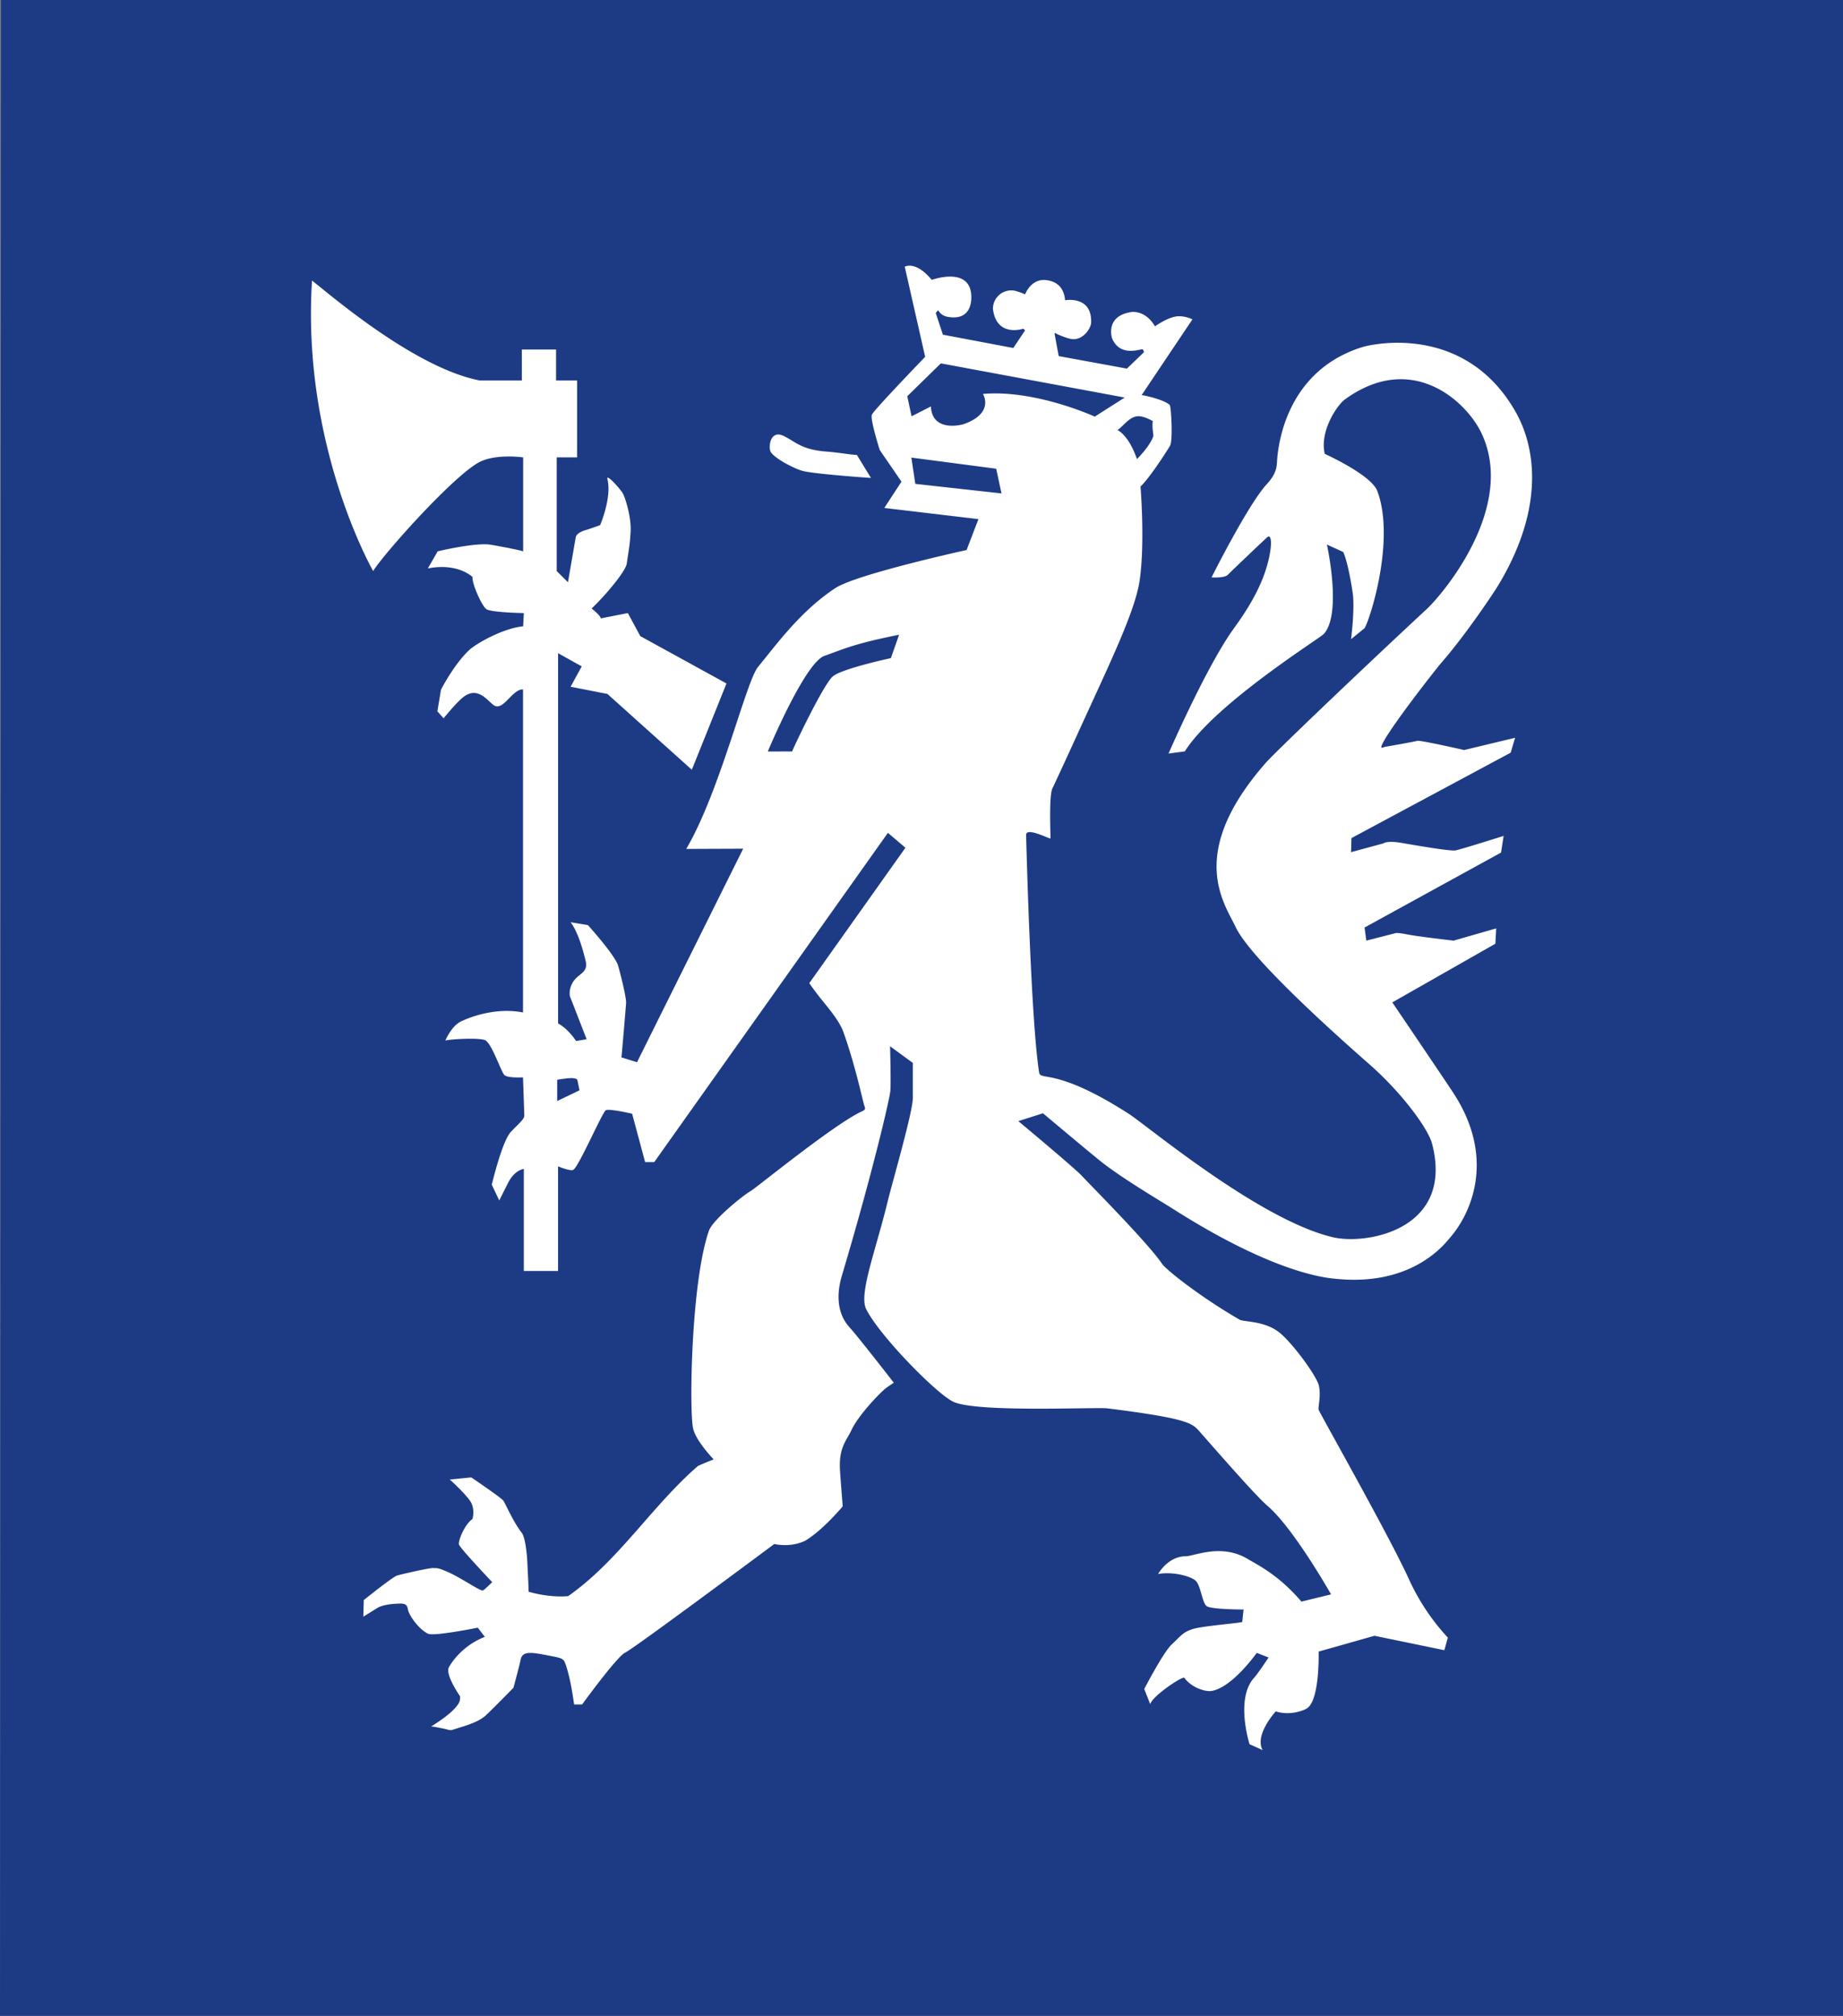 <svg xmlns="http://www.w3.org/2000/svg" width="100.969" height="110.451" version="1.0"><rect width="100%" height="100%" fill="#808080" stroke="none"/><path fill="#1d3b85" d="M100.97 110.451V0H.051L0 110.451h100.97z"/><path fill="#fff" d="M47.715 26.187s-3.205-.217-3.783-.396c-.576-.18-1.622-.758-1.73-1.08-.107-.325.036-1.154.718-.829.687.325.958.758 2.383.863.61.047 1.528.2 1.64.18l.772 1.262zM17.093 15.372c.972.755 5.622 4.789 9.19 5.475h2.306v-1.695h1.875v1.695h1.152v4.213H30.5v6.228l.615.615.431-2.487s.037-.216.507-.362c.468-.142.827-.285.827-.285s.65-1.512.397-2.52c-.077-.313.61.43.827.754.133.197.492 1.333.445 2.128-.047.772-.096.947-.212 1.746-.056.428-1.181 1.76-1.925 2.464 0 0 .468.36.505.541l1.48-.29.681 1.262 4.722 2.595-1.898 4.727-4.625-4.154-2.017-.394.61-1.116-1.296-.723v20.288s.502.239.987.96l.578-.094-.915-2.354s-.096-.384.19-.817c.292-.432.816-.48.674-1.104-.146-.625-.434-1.63-.828-2.137l.948.157s1.379 1.525 1.635 2.16c.056.15.47 1.741.458 2.103-.01.191-.242 2.914-.256 2.985l.854.266 5.816-11.7-3.12.012c1.83-3.089 3.273-9.156 3.928-9.963 1.122-1.377 2.356-3.074 4.229-4.321 1.157-.768 7.202-2.093 7.202-2.093l.65-1.693-5.157-.612.94-1.441-1.188-1.73s-.54-1.691-.431-1.942c.106-.254 2.917-3.168 2.917-3.168l-1.118-4.936s.579-.36 1.48.72c0 0 2.272-.829 2.163 1.08-.022.342-.172 1.129-1.265.95-.325-.055-.445-.217-.551-.362l-.13.145.393 1.19 3.857.73.648-.97-.104-.087s-1.462.5-1.659-1.08a1.002 1.002 0 0 1 1.344-.959s.168.047.419.155c0 0 .335-.934 1.238-.767.177.034.876.145.95 1.092 0 0 1.48-.276 1.428 1.225-.007.297-.433.986-1.068.9-.237-.03-.778-.25-.864-.312-.084-.06-.072.049-.045.155.017.108.202 1.092.202 1.092l3.735.685.935-.9s-.022-.137-.084-.154c-.106-.037-1.211.442-1.657-.588-.041-.103-.359-1.237 1.032-1.456.18-.027.834-.035 1.312.782 0 0 .736-.536 1.282-.553.29-.005.532.061.77.17l-2.783 4.15c.127.006 1.248.254 1.538.542.081.086.177 1.909.025 2.22-.074.141-1.132 1.801-1.625 2.246 0 0 .251 3.013-.04 5.101-.235 1.71-1.636 4.56-3.34 8.306-.33.723-1.024 2.24-1.45 3.146-.189.4-.1 2.499-.1 2.737-.186-.032-1.356-.646-1.337-.182 0 0 .249 10.097.714 13.004.076.465.94-.29 4.903 2.255 1.022.654 7.176 5.831 11.196 6.769 1.853.432 6.65-.423 5.427-5.128-.214-.822-1.632-2.753-3.357-4.282-1.206-1.065-6.516-5.714-7.402-7.586-.633-1.333-2.693-4.036 1.632-8.98.628-.717 6.25-6.05 8.842-8.45.783-.723 4.95-5.546 2.983-9.651-.842-1.751-3.82-4.489-7.478-1.825-.418.305-1.39 1.726-1.1 2.978 0 0 2.547 1.144 2.882 2.04.997 2.675-.408 7.058-.701 7.513l-.739.6s.214-1.655.091-2.518c-.118-.866-.357-1.946-.524-2.26l-.891-.406s.842 3.77-.168 4.899c-.216.238-5.957 3.815-7.618 6.434l-.889.118s2.001-4.607 3.483-6.722c.51-.72 1.807-2.432 2.093-4.392.071-.478.046-.938-.19-.721a174.4 174.4 0 0 0-2.141 2.041c-.18.18-.776.148-.889.143 0 0 1.991-3.984 3.03-5.113.426-.465.527-.792.552-1.154.02-.359.192-4.921 4.635-6.338.726-.231 5.602-1.222 8.34 3.362.371.627 2.496 4.13-.864 9.698-.23.381-1.783 2.715-3.127 4.25-.26.3-3.269 4.13-3.269 4.611 0 .047.19-.029.19-.029s1.637-.283 1.782-.332c.148-.05 2.57.504 2.57.504l2.791-.671-.243.816-8.722 4.68-.022.77 1.777-.482s.19-.167 1.01-.022c.814.143 2.641.455 2.931.409.286-.05 2.64-.795 2.64-.795l-.141.913-7.478 4.107.098.718 1.588-.408s.052-.05.674.071 2.521.337 2.521.337l2.331-.671-.044.84-5.647 3.215s2.683 3.96 3.298 4.892c2.47 3.712.928 6.786-.13 7.991-.224.254-1.97 2.676-6.2 2.268-.412-.04-3.245-.18-9.01-3.854-.707-.45-2.703-1.62-3.892-2.558-.502-.393-3.205-2.664-3.205-2.664l-1.349.43s3.065 2.554 3.473 2.992c.503.54 3.66 3.718 4.4 4.825.216.325 2.124 1.837 4.25 3.062.227.13 1.386.054 2.196.718.741.608 1.984 2.33 2.132 2.846.153.56-.04 1.225 0 1.37.034.143 3.857 6.889 4.933 9.255a12.016 12.016 0 0 0 2.146 3.232l-.192.689-3.827-.79-3.06.866s.076 2.587-.615 3.096c-.188.136-.975.43-1.733.18 0 0-1.19 1.296-.717 2.125 0 0-.472-.217-.719-.325 0 0-.795-2.484.247-3.637.211-.23.795-1.115.795-1.115l-.648-.253s-1.341 1.909-2.486 2.088c-.325.052-1.085-.18-1.48-.72-.085-.116-1.73.974-1.87 1.44l-.327-.828s1.043-2.017 1.51-2.447c.474-.433.577-.65 1.12-.83.538-.179 2.522-.324 2.738-.395l.074-.684s-1.765 0-2.018-.182c-.256-.18-.325-1.15-.616-1.402-.288-.253-1.26-.506-2.05-.361 0 0 .536-.972 1.514-.972.45 0 1.944-.72 3.387.143.51.307 1.693.863 2.951 2.341l1.625-.396s-2.056-3.637-3.496-4.862c-.704-.598-3.387-3.709-3.749-4.105-.36-.396-.6-.676-5.011-1.225-.608-.076-7.146.241-8.434-.359-.93-.435-4.059-3.633-4.78-5.079-.416-.831.534-3.23 1.184-5.922.224-.927 1.373-4.88 1.373-5.647v-1.921l-1.248-.913s.06 2.064.01 2.497c-.05.433-.923 4.272-2.651 10.081-.185.618-.433 1.89.43 2.834.459.501 2.416 3.025 2.416 3.025s-.38.248-.483.337c-.45.388-1.49 1.512-1.836 2.255-.29.625-.721.962-.623 2.305.042.585.143 1.874.143 1.874s-1.022 1.247-2.031 1.874c-.522.26-1.145.307-1.718.192 0 0-7.737 5.762-8.17 5.952-.433.192-2.358 2.84-2.358 2.84h-.436c-.11-.729-.222-1.466-.455-2.161-.121-.36-.185-.374-.852-.502-1.044-.202-1.531-.298-1.63.231-.042.231-.386 1.513-.386 1.513s-.899.924-1.487 1.49c-.44.413-1.1.578-1.888.827-.106.031-.325-.047-.325-.047s-.674-.145-.815-.145c0 0 1.586-.935 1.586-1.513v-.145s-.828-1.188-.611-1.584c.214-.396.852-1.237 1.97-1.668l-.385-.504s-2.38.48-2.717.335c-.335-.143-.867-.696-1.08-1.223-.077-.189 0-.432-.434-.432s-1.007.07-1.273.24c-.266.168-.768.478-.768.478l.025-.91s1.583-1.274 1.826-1.346c.242-.071 1.802-.43 1.992-.408.194.025.142-.071.844.241.694.312 1.753 1.055 1.873.984.118-.071.502-.455.502-.455s-1.78-1.872-1.824-2.066c-.049-.192.313-1.104.744-1.392 0 0 .167-.576-.143-1.009-.315-.432-1.007-1.08-1.105-1.153l1.179-.118s1.632 1.104 1.755 1.271c.118.168.549 1.176 1.004 1.754.197.244.269 1.08.293 1.296.02.217.091 1.776.091 1.943 0 0 1.059.337 2.167.241 2.78-1.954 4.576-4.931 7.109-7.13.482-.219.864-.361.864-.361s-.96-.984-1.125-1.68c-.224-.913-.121-8.043.864-10.852.197-.568 1.78-1.874 2.304-2.184.283-.164 4.59-3.674 6.058-4.345.224-.104.216-.146.145-.337-.052-.13-.544-2.423-1.191-4.152-.431-.917-1.108-1.49-1.817-2.546l5.265-7.418-.96-.816-12.8 18.038h-.502l-.71-2.649s-1.247-.288-1.44-.192c-.189.096-1.466 3.057-1.779 3.264-.145.096-.795-.167-.84-.19v5.736h-1.875v-5.593s-.502.047-.864.768l-.483.959-.408-.864s.554-2.35 1.036-2.88c.323-.354.744-.696.744-.887 0-.195-.07-2.113-.07-2.113s-.82.047-1.011-.12c-.192-.168-.7-1.776-1.08-1.922-.385-.145-1.923-.046-2.164.025 0 0 .315-.745.79-1.008.381-.21 1.903-.84 3.466-.53V37.772c-.576-.014-1.045 1.122-1.539.903-.327-.146-.864-1.117-1.698-.507-.4.297-1.113 1.188-1.113 1.188l-.342-.379.197-1.183s.655-1.308 1.514-2.147c.364-.36 1.875-1.225 2.988-1.33l.037-.724s-1.8-.034-2.053-.216c-.251-.177-.795-1.402-.758-1.761 0 0-.793-.795-2.447-.47l.537-.937s2.09-.504 2.922-.36c.827.144 1.545.289 1.762.36V25.06s-1.543-.221-2.45.288c-1.474.829-5.225 5.042-5.767 5.94 0 0-3.928-6.843-3.35-15.916m32.835 9.7.217 1.44 4.721.523-.29-1.353-4.648-.61zm1.073-2.803c.052 1.367 1.559 1.057 1.84.954 1.658-.612 1.008-1.638 1.008-1.638 2.863-.253 6.127 1.242 6.127 1.242l1.642-1.045-10.075-1.872-1.839 1.8.236 1.1 1.061-.541zm10.223 1.29c.08.057.618.318 1.064 1.595 0 0 .68-.667.89-1.233.038-.095-.088-.514-.019-.846 0 0-.423-.253-.756-.27-.502-.026-.867.555-1.179.755zM43.398 41.173c.032-.127 1.7-3.657 2.225-4.11.504-.43 3.185-1.003 3.185-1.003l.448-1.281c-2.432.484-3.015.774-4.091 1.158-1.08.381-3.102 5.241-3.102 5.241l1.335-.005zM31.749 59.74s-.096-.47-.12-.563c-.013-.064-.07-.071-.205-.098-.201-.04-.898.083-.898.083v1.166l1.223-.588"/></svg>